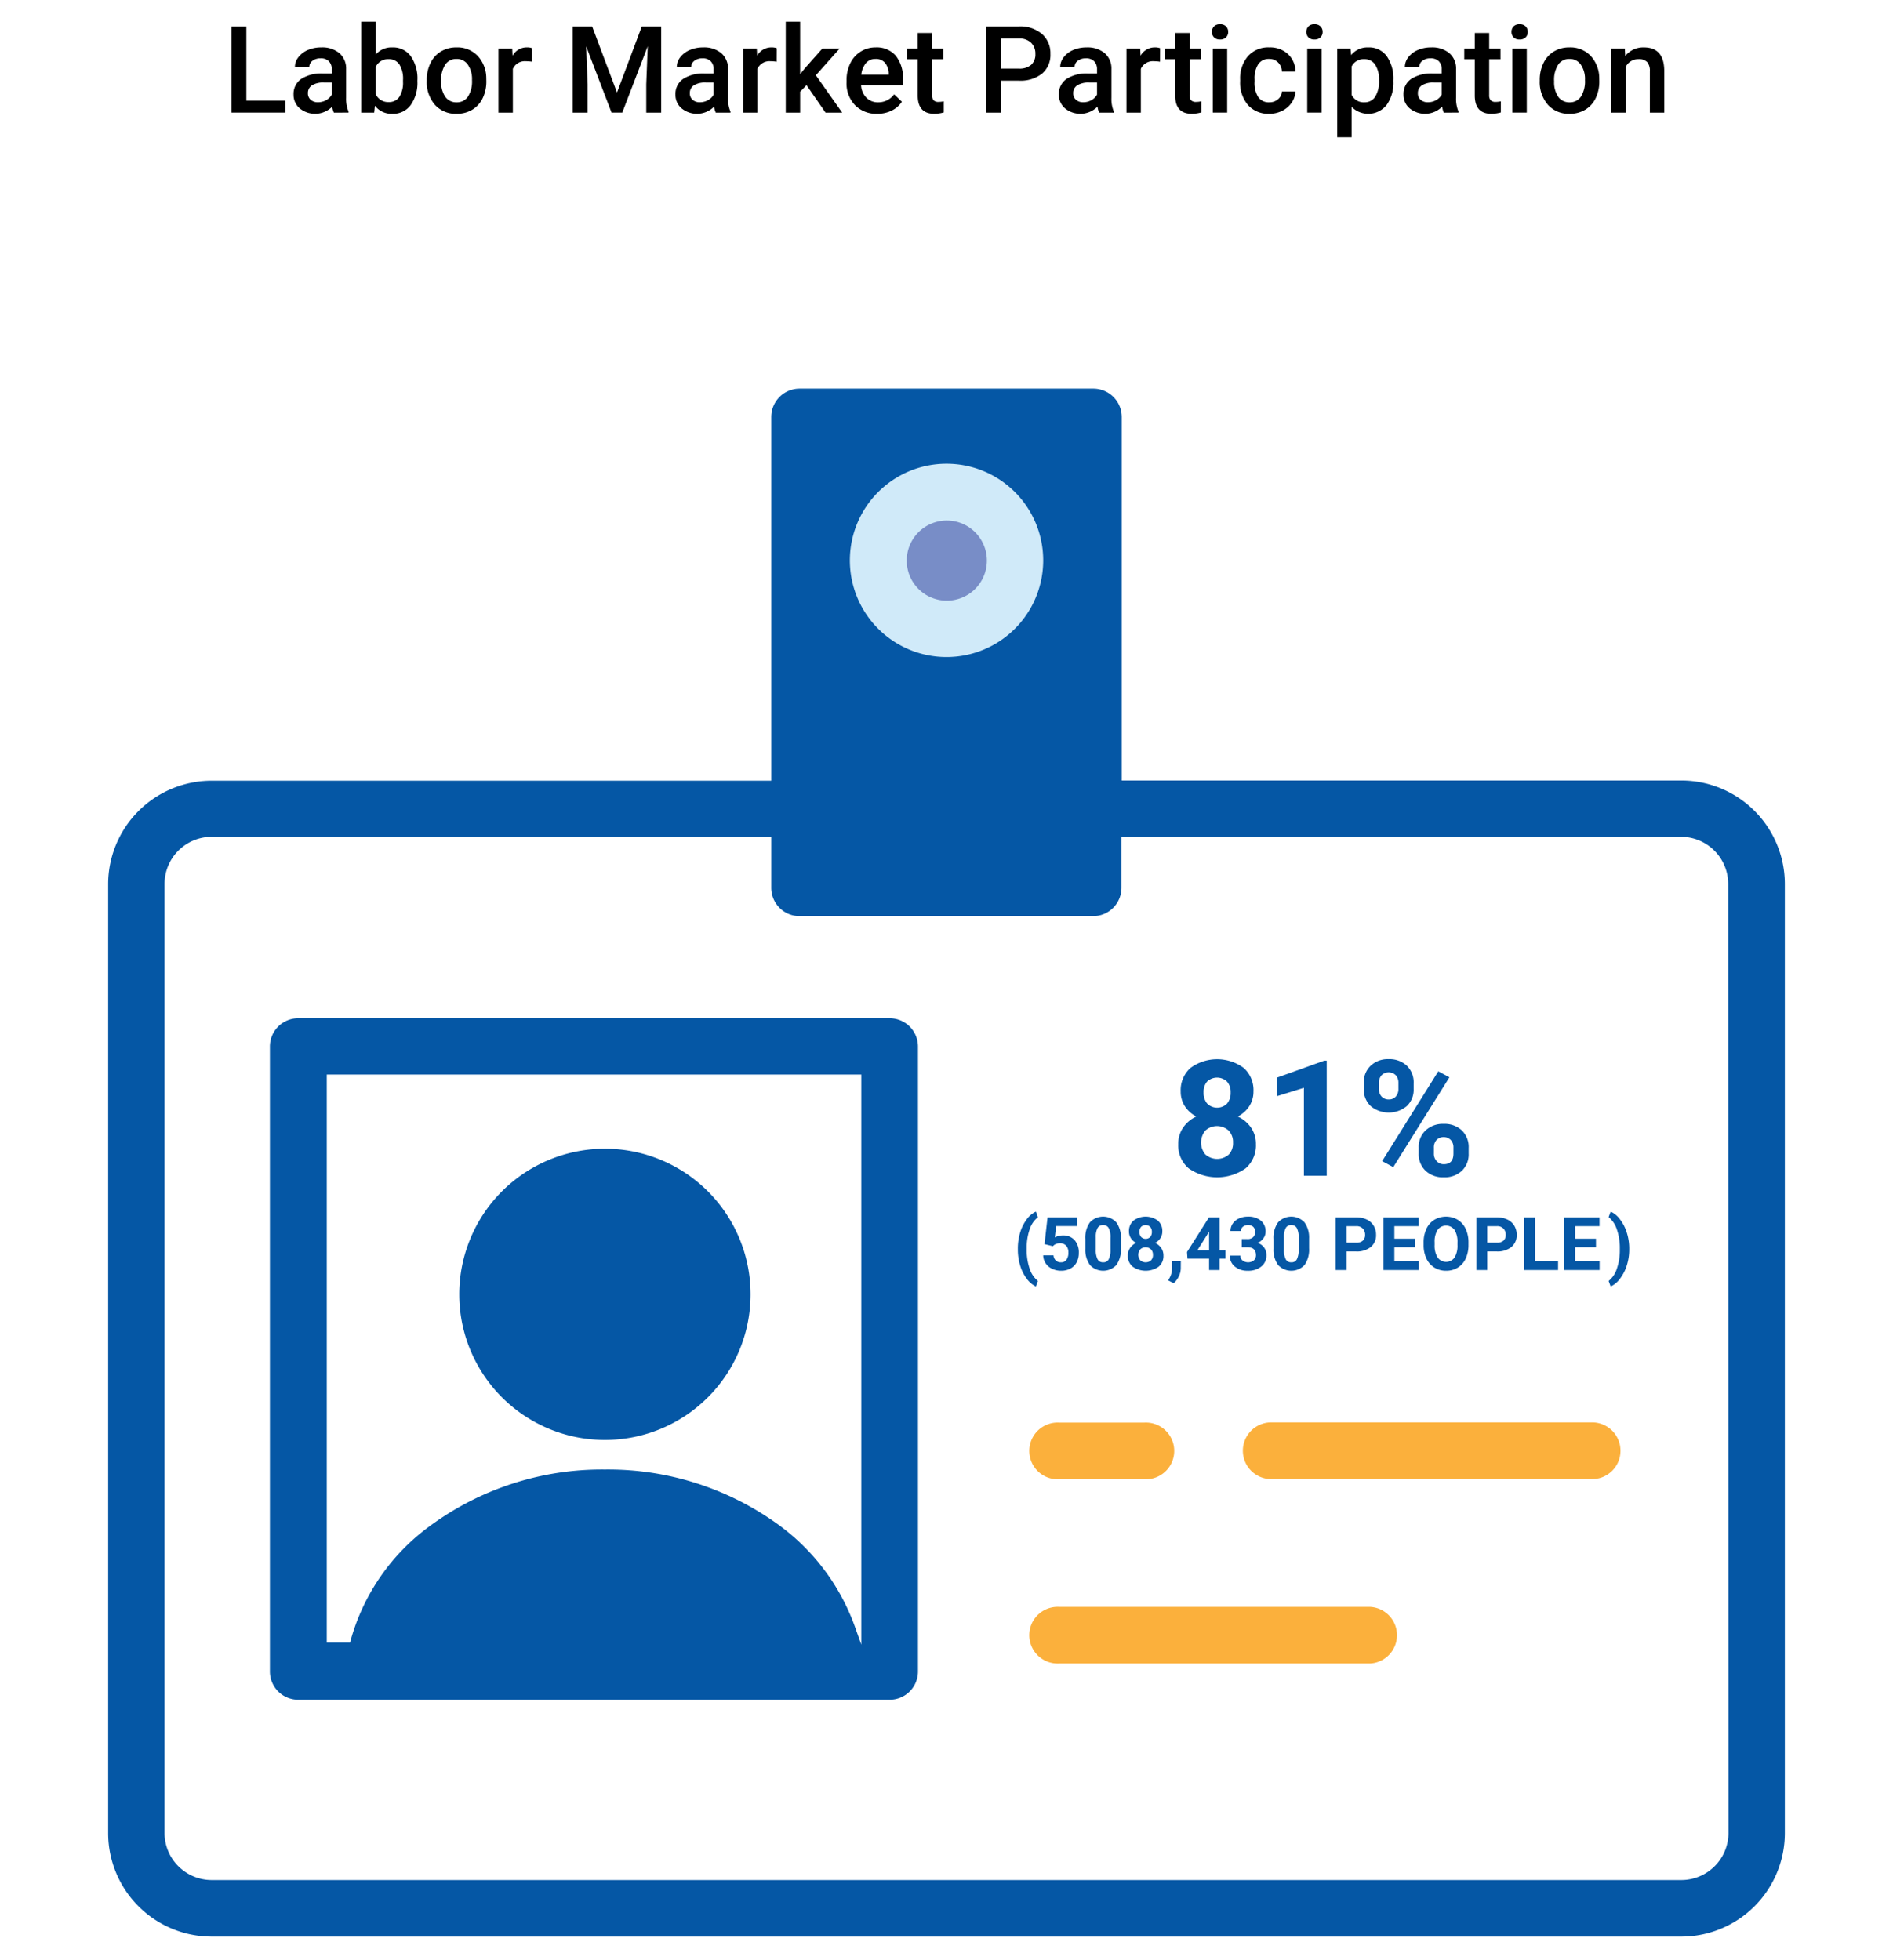 <?xml version="1.0" encoding="UTF-8"?> <svg xmlns="http://www.w3.org/2000/svg" viewBox="0 0 281 291"><defs><style>.cls-1{fill:none;}.cls-2{isolation:isolate;}.cls-3{fill:#0557a5;}.cls-4{fill:#fbb03c;}.cls-5{fill:#d0eaf9;}.cls-6{fill:#788dc7;}</style></defs><g id="BASE"><rect class="cls-1" width="281" height="291"></rect></g><g id="DP22-LABOR_MKT" data-name="DP22-LABOR MKT"><g id="Labor_Market_Participation" data-name="Labor Market Participation" class="cls-2"><g class="cls-2"><path d="M36.57,14.946h5.81v1.775H34.346V3.925H36.57Z"></path><path d="M49.56,16.722a3.296,3.296,0,0,1-.246-.888,3.593,3.593,0,0,1-4.834.246,2.615,2.615,0,0,1-.905-2.021,2.699,2.699,0,0,1,1.129-2.333,5.473,5.473,0,0,1,3.23-.813h1.31v-.624a1.665,1.665,0,0,0-.413-1.182,1.638,1.638,0,0,0-1.257-.444,1.887,1.887,0,0,0-1.195.364,1.131,1.131,0,0,0-.466.928H43.777a2.369,2.369,0,0,1,.519-1.463A3.456,3.456,0,0,1,45.706,7.423a4.955,4.955,0,0,1,1.991-.387,3.991,3.991,0,0,1,2.663.84,2.992,2.992,0,0,1,1.02,2.359v4.289a4.861,4.861,0,0,0,.36,2.048v.149Zm-2.347-1.538a2.429,2.429,0,0,0,1.191-.308,2.055,2.055,0,0,0,.839-.826v-1.793H48.092a3.148,3.148,0,0,0-1.784.413,1.338,1.338,0,0,0-.598,1.169,1.249,1.249,0,0,0,.409.98A1.582,1.582,0,0,0,47.213,15.184Z"></path><path d="M61.961,12.064a5.713,5.713,0,0,1-.989,3.524,3.221,3.221,0,0,1-2.72,1.31,3.102,3.102,0,0,1-2.602-1.204l-.105,1.028H53.612v-13.5h2.136V8.126a3.091,3.091,0,0,1,2.487-1.09,3.258,3.258,0,0,1,2.733,1.292,5.807,5.807,0,0,1,.993,3.612ZM59.825,11.879a4.037,4.037,0,0,0-.545-2.32,1.815,1.815,0,0,0-1.582-.773,1.983,1.983,0,0,0-1.951,1.213V13.918a2.003,2.003,0,0,0,1.969,1.239A1.801,1.801,0,0,0,59.263,14.41a3.912,3.912,0,0,0,.562-2.259Z"></path><path d="M63.35,11.879a5.613,5.613,0,0,1,.554-2.519,4.055,4.055,0,0,1,1.556-1.723A4.392,4.392,0,0,1,67.762,7.036a4.154,4.154,0,0,1,3.125,1.239,4.874,4.874,0,0,1,1.296,3.287l.009.501a5.658,5.658,0,0,1-.541,2.514,3.995,3.995,0,0,1-1.547,1.714,4.415,4.415,0,0,1-2.325.606,4.125,4.125,0,0,1-3.221-1.34,5.135,5.135,0,0,1-1.208-3.573Zm2.136.185a3.836,3.836,0,0,0,.606,2.299,1.973,1.973,0,0,0,1.688.83,1.95,1.95,0,0,0,1.683-.844,4.232,4.232,0,0,0,.602-2.47,3.783,3.783,0,0,0-.62-2.285A1.979,1.979,0,0,0,67.762,8.75a1.958,1.958,0,0,0-1.661.831A4.149,4.149,0,0,0,65.486,12.064Z"></path><path d="M78.977,9.163a5.286,5.286,0,0,0-.87-.07,1.959,1.959,0,0,0-1.978,1.125v6.504H73.993V7.212h2.039l.053,1.063a2.406,2.406,0,0,1,2.145-1.239,1.999,1.999,0,0,1,.756.123Z"></path><path d="M87.898,3.925l3.691,9.809,3.683-9.809h2.874V16.722H95.931V12.503l.22-5.643-3.779,9.861H90.781L87.01,6.869l.22,5.634v4.219H85.015V3.925Z"></path><path d="M106.249,16.722a3.296,3.296,0,0,1-.246-.888,3.593,3.593,0,0,1-4.834.246,2.615,2.615,0,0,1-.905-2.021,2.699,2.699,0,0,1,1.129-2.333,5.473,5.473,0,0,1,3.23-.813h1.31v-.624a1.665,1.665,0,0,0-.413-1.182,1.638,1.638,0,0,0-1.257-.444,1.887,1.887,0,0,0-1.195.364,1.131,1.131,0,0,0-.466.928h-2.136a2.369,2.369,0,0,1,.519-1.463,3.456,3.456,0,0,1,1.411-1.068,4.955,4.955,0,0,1,1.991-.387,3.991,3.991,0,0,1,2.663.84,2.992,2.992,0,0,1,1.02,2.359v4.289a4.861,4.861,0,0,0,.36,2.048v.149Zm-2.347-1.538a2.429,2.429,0,0,0,1.191-.308,2.055,2.055,0,0,0,.839-.826v-1.793h-1.151a3.148,3.148,0,0,0-1.784.413,1.338,1.338,0,0,0-.598,1.169,1.249,1.249,0,0,0,.409.98A1.582,1.582,0,0,0,103.903,15.184Z"></path><path d="M115.284,9.163a5.286,5.286,0,0,0-.87-.07,1.959,1.959,0,0,0-1.978,1.125v6.504H110.301V7.212h2.039l.053,1.063a2.406,2.406,0,0,1,2.145-1.239,1.999,1.999,0,0,1,.756.123Z"></path><path d="M119.723,12.644l-.949.976v3.103H116.638v-13.5h2.136v7.787l.668-.835L122.07,7.212h2.566l-3.533,3.964,3.911,5.546h-2.47Z"></path><path d="M130.217,16.898a4.416,4.416,0,0,1-3.292-1.279,4.636,4.636,0,0,1-1.261-3.405v-.264a5.701,5.701,0,0,1,.549-2.544,4.177,4.177,0,0,1,1.543-1.745,4.078,4.078,0,0,1,2.215-.624,3.732,3.732,0,0,1,3.001,1.239,5.24,5.24,0,0,1,1.06,3.507v.861h-6.214a2.856,2.856,0,0,0,.786,1.863,2.363,2.363,0,0,0,1.736.686,2.892,2.892,0,0,0,2.391-1.187l1.151,1.099a3.838,3.838,0,0,1-1.525,1.322A4.772,4.772,0,0,1,130.217,16.898Zm-.255-8.147a1.799,1.799,0,0,0-1.42.615,3.189,3.189,0,0,0-.689,1.714h4.069V10.921a2.594,2.594,0,0,0-.571-1.621A1.785,1.785,0,0,0,129.962,8.75Z"></path><path d="M138.365,4.9V7.212h1.679V8.794h-1.679v5.309a1.171,1.171,0,0,0,.215.787 1.0 1,0,0,0,.77.241,3.29,3.29,0,0,0,.747-.088v1.652a5.26,5.26,0,0,1-1.406.202q-2.461,0-2.461-2.716V8.794h-1.564V7.212h1.564V4.9Z"></path></g><g class="cls-2"><path d="M148.586,11.976v4.746h-2.224V3.925h4.896A4.953,4.953,0,0,1,154.663,5.042a3.758,3.758,0,0,1,1.262,2.957,3.633,3.633,0,0,1-1.235,2.93,5.187,5.187,0,0,1-3.458,1.047Zm0-1.793h2.672a2.627,2.627,0,0,0,1.811-.559,2.049,2.049,0,0,0,.624-1.612,2.216,2.216,0,0,0-.633-1.657,2.443,2.443,0,0,0-1.74-.637h-2.733Z"></path></g><g class="cls-2"><path d="M163.162,16.722a3.296,3.296,0,0,1-.246-.888,3.593,3.593,0,0,1-4.834.246,2.614,2.614,0,0,1-.904-2.021,2.699,2.699,0,0,1,1.129-2.333,5.475,5.475,0,0,1,3.23-.813H162.846v-.624a1.664,1.664,0,0,0-.412-1.182,1.64,1.64,0,0,0-1.258-.444,1.887,1.887,0,0,0-1.195.364,1.13,1.13,0,0,0-.465.928h-2.137a2.37,2.37,0,0,1,.52-1.463,3.454,3.454,0,0,1,1.41-1.068,4.953,4.953,0,0,1,1.99-.387,3.993,3.993,0,0,1,2.664.84,2.992,2.992,0,0,1,1.02,2.359v4.289a4.862,4.862,0,0,0,.359,2.048v.149Zm-2.346-1.538a2.428,2.428,0,0,0,1.19-.308,2.054,2.054,0,0,0,.839-.826v-1.793h-1.15a3.152,3.152,0,0,0-1.785.413,1.338,1.338,0,0,0-.598,1.169,1.249,1.249,0,0,0,.409.98A1.584,1.584,0,0,0,160.817,15.184Z"></path></g><g class="cls-2"><path d="M172.198,9.163a5.274,5.274,0,0,0-.869-.07,1.96,1.96,0,0,0-1.979,1.125v6.504H167.215V7.212h2.039l.053,1.063a2.406,2.406,0,0,1,2.145-1.239,1.999,1.999,0,0,1,.756.123Z"></path></g><g class="cls-2"><path d="M176.583,4.9V7.212H178.262V8.794h-1.679v5.309a1.17,1.17,0,0,0,.216.787.997.997,0,0,0,.769.241,3.29,3.29,0,0,0,.747-.088v1.652a5.26,5.26,0,0,1-1.406.202q-2.461,0-2.461-2.716V8.794h-1.564V7.212h1.564V4.9Z"></path><path d="M179.897,4.742a1.134,1.134,0,0,1,.312-.817,1.177,1.177,0,0,1,.892-.325,1.193,1.193,0,0,1,.896.325,1.125,1.125,0,0,1,.316.817,1.096,1.096,0,0,1-.316.804,1.199,1.199,0,0,1-.896.321,1.183,1.183,0,0,1-.892-.321A1.105,1.105,0,0,1,179.897,4.742Zm2.268,11.979h-2.136V7.212h2.136Z"></path><path d="M188.396,15.192a1.931,1.931,0,0,0,1.327-.466,1.591,1.591,0,0,0,.562-1.151h2.013a3.133,3.133,0,0,1-.554,1.656,3.625,3.625,0,0,1-1.406,1.218,4.191,4.191,0,0,1-1.916.448,4.055,4.055,0,0,1-3.164-1.292,5.125,5.125,0,0,1-1.169-3.568v-.22a5.042,5.042,0,0,1,1.16-3.477,4.021,4.021,0,0,1,3.164-1.305,3.912,3.912,0,0,1,2.765.988,3.544,3.544,0,0,1,1.12,2.598h-2.013a1.955,1.955,0,0,0-.558-1.345,1.797,1.797,0,0,0-1.332-.527,1.882,1.882,0,0,0-1.6.751,3.838,3.838,0,0,0-.571,2.281v.343a3.899,3.899,0,0,0,.559,2.308A1.877,1.877,0,0,0,188.396,15.192Z"></path><path d="M193.915,4.742a1.134,1.134,0,0,1,.312-.817,1.177,1.177,0,0,1,.892-.325,1.193,1.193,0,0,1,.896.325,1.125,1.125,0,0,1,.316.817,1.096,1.096,0,0,1-.316.804,1.199,1.199,0,0,1-.896.321,1.183,1.183,0,0,1-.892-.321A1.105,1.105,0,0,1,193.915,4.742Zm2.268,11.979h-2.136V7.212h2.136Z"></path><path d="M206.835,12.064a5.659,5.659,0,0,1-1.002,3.52,3.48,3.48,0,0,1-5.194.286V20.378h-2.136V7.212h1.969l.088.967a3.137,3.137,0,0,1,2.558-1.143,3.243,3.243,0,0,1,2.729,1.297,5.812,5.812,0,0,1,.988,3.599Zm-2.127-.185a3.966,3.966,0,0,0-.566-2.259,1.844,1.844,0,0,0-1.622-.835,1.965,1.965,0,0,0-1.881,1.081V14.085a1.983,1.983,0,0,0,1.898,1.107,1.84,1.84,0,0,0,1.596-.822A4.362,4.362,0,0,0,204.708,11.879Z"></path><path d="M214.323,16.722a3.296,3.296,0,0,1-.246-.888,3.593,3.593,0,0,1-4.834.246,2.615,2.615,0,0,1-.905-2.021,2.7,2.7,0,0,1,1.13-2.333,5.471,5.471,0,0,1,3.229-.813h1.31v-.624a1.665,1.665,0,0,0-.413-1.182,1.638,1.638,0,0,0-1.257-.444,1.887,1.887,0,0,0-1.195.364,1.131,1.131,0,0,0-.466.928H208.54a2.369,2.369,0,0,1,.519-1.463A3.457,3.457,0,0,1,210.47,7.423a4.953,4.953,0,0,1,1.99-.387,3.991,3.991,0,0,1,2.663.84,2.992,2.992,0,0,1,1.02,2.359v4.289a4.861,4.861,0,0,0,.36,2.048v.149Zm-2.347-1.538a2.431,2.431,0,0,0,1.191-.308,2.054,2.054,0,0,0,.839-.826v-1.793h-1.151a3.148,3.148,0,0,0-1.784.413,1.338,1.338,0,0,0-.598,1.169,1.249,1.249,0,0,0,.409.98A1.581,1.581,0,0,0,211.977,15.184Z"></path><path d="M221.056,4.9V7.212h1.679V8.794h-1.679v5.309a1.17,1.17,0,0,0,.216.787.997.997,0,0,0,.769.241,3.29,3.29,0,0,0,.747-.088v1.652a5.26,5.26,0,0,1-1.406.202q-2.461,0-2.461-2.716V8.794h-1.564V7.212h1.564V4.9Z"></path><path d="M224.369,4.742a1.134,1.134,0,0,1,.312-.817,1.177,1.177,0,0,1,.892-.325,1.193,1.193,0,0,1,.896.325,1.125,1.125,0,0,1,.316.817,1.096,1.096,0,0,1-.316.804,1.199,1.199,0,0,1-.896.321,1.183,1.183,0,0,1-.892-.321A1.105,1.105,0,0,1,224.369,4.742Zm2.268,11.979h-2.136V7.212H226.637Z"></path><path d="M228.562,11.879a5.612,5.612,0,0,1,.554-2.519,4.055,4.055,0,0,1,1.556-1.723,4.392,4.392,0,0,1,2.303-.602,4.155,4.155,0,0,1,3.125,1.239,4.874,4.874,0,0,1,1.296,3.287l.009.501a5.658,5.658,0,0,1-.54,2.514,3.995,3.995,0,0,1-1.547,1.714,4.417,4.417,0,0,1-2.325.606,4.124,4.124,0,0,1-3.221-1.34,5.135,5.135,0,0,1-1.209-3.573Zm2.136.185a3.836,3.836,0,0,0,.606,2.299,1.973,1.973,0,0,0,1.688.83,1.951,1.951,0,0,0,1.684-.844,4.233,4.233,0,0,0,.602-2.47,3.782,3.782,0,0,0-.619-2.285,1.979,1.979,0,0,0-1.684-.844,1.958,1.958,0,0,0-1.661.831A4.149,4.149,0,0,0,230.698,12.064Z"></path><path d="M241.192,7.212l.062,1.099a3.419,3.419,0,0,1,2.769-1.274q2.971,0,3.023,3.401v6.284h-2.136V10.561a1.962,1.962,0,0,0-.391-1.341,1.65,1.65,0,0,0-1.279-.435,2.058,2.058,0,0,0-1.925,1.169v6.768H239.179V7.212Z"></path></g></g><g id="Group_548" data-name="Group 548"><g class="cls-2"><g class="cls-2"><path class="cls-3" d="M186.067,162.035a3.969,3.969,0,0,1-.621,2.203,4.47,4.47,0,0,1-1.711,1.535,4.948,4.948,0,0,1,1.969,1.646,4.223,4.223,0,0,1,.727,2.467,4.472,4.472,0,0,1-1.547,3.592,7.377,7.377,0,0,1-8.426-.006,4.461,4.461,0,0,1-1.559-3.586,4.251,4.251,0,0,1,.727-2.473,4.859,4.859,0,0,1,1.957-1.641,4.425,4.425,0,0,1-1.705-1.535,3.997,3.997,0,0,1-.615-2.203,4.422,4.422,0,0,1,1.453-3.475,6.685,6.685,0,0,1,7.893-.012A4.406,4.406,0,0,1,186.067,162.035Zm-3.035,7.605a2.457,2.457,0,0,0-.645-1.781,2.579,2.579,0,0,0-3.457-.006,2.779,2.779,0,0,0-.012,3.545,2.644,2.644,0,0,0,3.486.023A2.446,2.446,0,0,0,183.032,169.641Zm-.352-7.441a2.344,2.344,0,0,0-.527-1.6,2.145,2.145,0,0,0-2.965-.018,2.33,2.33,0,0,0-.527,1.617,2.449,2.449,0,0,0,.527,1.641,2.087,2.087,0,0,0,2.971,0A2.467,2.467,0,0,0,182.68,162.199Z"></path><path class="cls-3" d="M196.942,174.563H193.555V161.508l-4.043,1.254V160.008l7.066-2.531h.363Z"></path><path class="cls-3" d="M202.438,160.781a3.373,3.373,0,0,1,1.02-2.549,3.697,3.697,0,0,1,2.672-.979,3.756,3.756,0,0,1,2.695.967A3.438,3.438,0,0,1,209.844,160.84v.844a3.331,3.331,0,0,1-1.02,2.543,4.21,4.21,0,0,1-5.361-.006,3.413,3.413,0,0,1-1.025-2.607Zm2.25.902a1.579,1.579,0,0,0,.404,1.131,1.392,1.392,0,0,0,1.061.428,1.328,1.328,0,0,0,1.043-.434,1.679,1.679,0,0,0,.387-1.16v-.867a1.644,1.644,0,0,0-.387-1.137,1.507,1.507,0,0,0-2.109-.006,1.678,1.678,0,0,0-.398,1.189Zm2.133,11.602-1.652-.891,8.332-13.336,1.652.891Zm3.773-2.906a3.33,3.33,0,0,1,1.031-2.549,3.749,3.749,0,0,1,2.672-.967,3.788,3.788,0,0,1,2.689.955,3.419,3.419,0,0,1,1.025,2.631v.844a3.355,3.355,0,0,1-1.008,2.537,3.714,3.714,0,0,1-2.684.967,3.759,3.759,0,0,1-2.707-.973,3.398,3.398,0,0,1-1.02-2.578Zm2.25.914a1.567,1.567,0,0,0,.422,1.102,1.376,1.376,0,0,0,1.055.457q1.43,0,1.43-1.582v-.891a1.593,1.593,0,0,0-.398-1.131,1.514,1.514,0,0,0-2.109,0,1.643,1.643,0,0,0-.398,1.166Z"></path></g></g></g><g id="_508_430_PEOPLE_" data-name=" 508 430 PEOPLE " class="cls-2"><g class="cls-2"><path class="cls-3" d="M151.091,185.383a8.264,8.264,0,0,1,.327-2.342,6.196,6.196,0,0,1,.967-1.969,3.614,3.614,0,0,1,1.386-1.189l.301.838a3.742,3.742,0,0,0-1.225,1.794,8.325,8.325,0,0,0-.44,2.836v.167a8.461,8.461,0,0,0,.436,2.846,3.815,3.815,0,0,0,1.229,1.821l-.301.821a3.606,3.606,0,0,1-1.361-1.157,6.058,6.058,0,0,1-.964-1.915,8.139,8.139,0,0,1-.354-2.266Z"></path><path class="cls-3" d="M155.049,184.717l.451-3.975h4.383v1.295H156.774l-.193,1.681a2.455,2.455,0,0,1,1.176-.296,2.253,2.253,0,0,1,1.751.693,2.767,2.767,0,0,1,.634,1.939,2.837,2.837,0,0,1-.319,1.355,2.258,2.258,0,0,1-.916.93,2.863,2.863,0,0,1-1.407.33,3.035,3.035,0,0,1-1.315-.287,2.327,2.327,0,0,1-.959-.809,2.2,2.2,0,0,1-.373-1.188H156.387a1.147,1.147,0,0,0,.341.761,1.082,1.082,0,0,0,.766.271.954.954,0,0,0,.811-.378,1.752,1.752,0,0,0,.285-1.071,1.451,1.451,0,0,0-.328-1.021,1.201,1.201,0,0,0-.929-.354,1.345,1.345,0,0,0-.897.289l-.15.141Z"></path><path class="cls-3" d="M166.393,185.329a3.965,3.965,0,0,1-.671,2.481,2.683,2.683,0,0,1-3.921.016,3.842,3.842,0,0,1-.693-2.416V183.971a3.908,3.908,0,0,1,.68-2.487,2.688,2.688,0,0,1,3.913-.008,3.834,3.834,0,0,1,.692,2.414Zm-1.552-1.583a2.868,2.868,0,0,0-.266-1.416.899.899,0,0,0-.83-.443.883.883,0,0,0-.809.422,2.676,2.676,0,0,0-.276,1.319v1.903a3.002,3.002,0,0,0,.261,1.422.884.884,0,0,0,.835.465.872.872,0,0,0,.821-.445,2.936,2.936,0,0,0,.264-1.366Z"></path><path class="cls-3" d="M172.537,182.821a1.819,1.819,0,0,1-.284,1.01,2.055,2.055,0,0,1-.784.704,2.279,2.279,0,0,1,.902.755,1.938,1.938,0,0,1,.333,1.131,2.048,2.048,0,0,1-.709,1.645,3.38,3.38,0,0,1-3.862-.003,2.045,2.045,0,0,1-.714-1.643,1.944,1.944,0,0,1,.333-1.134,2.221,2.221,0,0,1,.896-.752,2.025,2.025,0,0,1-.781-.704,1.826,1.826,0,0,1-.282-1.01,2.027,2.027,0,0,1,.666-1.592,3.064,3.064,0,0,1,3.617-.006A2.018,2.018,0,0,1,172.537,182.821Zm-1.391,3.486a1.126,1.126,0,0,0-.296-.816,1.18,1.18,0,0,0-1.584-.003,1.273,1.273,0,0,0-.006,1.625,1.213,1.213,0,0,0,1.598.011A1.118,1.118,0,0,0,171.147,186.307Zm-.161-3.41a1.075,1.075,0,0,0-.242-.733.984.984,0,0,0-1.358-.009,1.071,1.071,0,0,0-.242.742,1.125,1.125,0,0,0,.242.752.957.957,0,0,0,1.361,0A1.135,1.135,0,0,0,170.986,182.897Z"></path><path class="cls-3" d="M174.219,190.524l-.812-.425.193-.349a2.798,2.798,0,0,0,.371-1.306V187.241h1.311l-.006,1.074a2.776,2.776,0,0,1-.301,1.203A3.091,3.091,0,0,1,174.219,190.524Z"></path><path class="cls-3" d="M181.03,185.619h.886v1.252h-.886v1.691h-1.553v-1.691h-3.206l-.07-.979,3.261-5.15h1.568Zm-3.282,0h1.729v-2.761l-.102.177Z"></path><path class="cls-3" d="M184.327,183.965h.827a1.167,1.167,0,0,0,.875-.295,1.082,1.082,0,0,0,.285-.785.959.959,0,0,0-.282-.735,1.092,1.092,0,0,0-.776-.263,1.143,1.143,0,0,0-.746.244.78.78,0,0,0-.301.637h-1.553a1.914,1.914,0,0,1,.33-1.099,2.213,2.213,0,0,1,.924-.761,3.103,3.103,0,0,1,1.309-.273,2.926,2.926,0,0,1,1.944.594,2.024,2.024,0,0,1,.703,1.635,1.649,1.649,0,0,1-.327.988,2.132,2.132,0,0,1-.859.693,1.824,1.824,0,0,1,1.311,1.826,2.057,2.057,0,0,1-.761,1.67,3.048,3.048,0,0,1-2.011.629,2.901,2.901,0,0,1-1.915-.617,2.019,2.019,0,0,1-.744-1.633h1.553a.896.896,0,0,0,.33.719,1.379,1.379,0,0,0,1.681-.013,1.01,1.01,0,0,0,.314-.776q0-1.17-1.289-1.171h-.821Z"></path><path class="cls-3" d="M194.323,185.329a3.965,3.965,0,0,1-.671,2.481,2.683,2.683,0,0,1-3.921.016,3.842,3.842,0,0,1-.693-2.416V183.971a3.908,3.908,0,0,1,.68-2.487,2.688,2.688,0,0,1,3.913-.008,3.834,3.834,0,0,1,.692,2.414Zm-1.552-1.583a2.868,2.868,0,0,0-.266-1.416.899.899,0,0,0-.83-.443.883.883,0,0,0-.809.422,2.676,2.676,0,0,0-.276,1.319v1.903a3.002,3.002,0,0,0,.261,1.422.884.884,0,0,0,.835.465.872.872,0,0,0,.821-.445,2.936,2.936,0,0,0,.264-1.366Z"></path><path class="cls-3" d="M199.887,185.807v2.756h-1.611v-7.82h3.051a3.53,3.53,0,0,1,1.55.322,2.375,2.375,0,0,1,1.028.916,2.55,2.55,0,0,1,.36,1.351,2.245,2.245,0,0,1-.787,1.812,3.277,3.277,0,0,1-2.178.663Zm0-1.305h1.439a1.415,1.415,0,0,0,.975-.301,1.091,1.091,0,0,0,.336-.859,1.291,1.291,0,0,0-.338-.93,1.267,1.267,0,0,0-.935-.365H199.887Z"></path><path class="cls-3" d="M210.076,185.174h-3.094v2.094h3.631v1.295h-5.242v-7.82h5.231v1.305h-3.62v1.864h3.094Z"></path><path class="cls-3" d="M217.983,184.83a4.729,4.729,0,0,1-.408,2.024,3.083,3.083,0,0,1-1.168,1.343,3.23,3.23,0,0,1-1.743.473,3.264,3.264,0,0,1-1.735-.467,3.116,3.116,0,0,1-1.182-1.335,4.575,4.575,0,0,1-.424-1.995v-.387a4.696,4.696,0,0,1,.416-2.033,3.098,3.098,0,0,1,1.177-1.349,3.448,3.448,0,0,1,3.475,0,3.104,3.104,0,0,1,1.177,1.349,4.682,4.682,0,0,1,.416,2.027Zm-1.633-.355a3.299,3.299,0,0,0-.44-1.869,1.557,1.557,0,0,0-2.509-.008,3.255,3.255,0,0,0-.445,1.851v.382a3.325,3.325,0,0,0,.44,1.857,1.542,1.542,0,0,0,2.514.024,3.314,3.314,0,0,0,.44-1.855Z"></path><path class="cls-3" d="M220.765,185.807v2.756h-1.611v-7.82h3.051a3.533,3.533,0,0,1,1.55.322,2.38,2.38,0,0,1,1.028.916,2.558,2.558,0,0,1,.359,1.351,2.245,2.245,0,0,1-.786,1.812,3.279,3.279,0,0,1-2.179.663Zm0-1.305h1.439a1.417,1.417,0,0,0,.975-.301,1.095,1.095,0,0,0,.336-.859,1.292,1.292,0,0,0-.339-.93,1.267,1.267,0,0,0-.935-.365h-1.477Z"></path><path class="cls-3" d="M227.86,187.268h3.422v1.295h-5.033v-7.82h1.611Z"></path></g><g class="cls-2"><path class="cls-3" d="M236.91,185.174h-3.094v2.094h3.631v1.295h-5.242v-7.82h5.231v1.305h-3.62v1.864h3.094Z"></path></g><g class="cls-2"><path class="cls-3" d="M241.846,185.506a7.801,7.801,0,0,1-.35,2.337,6.335,6.335,0,0,1-1.004,1.981,3.619,3.619,0,0,1-1.402,1.182l-.301-.821a3.767,3.767,0,0,0,1.203-1.772,8.201,8.201,0,0,0,.457-2.756v-.284a8.393,8.393,0,0,0-.438-2.831,3.923,3.923,0,0,0-1.222-1.836l.301-.822a3.619,3.619,0,0,1,1.378,1.149,6.236,6.236,0,0,1,1.004,1.938,7.77,7.77,0,0,1,.374,2.294Z"></path></g></g><path id="Path_1126" data-name="Path 1126" class="cls-3" d="M132.065,151.182h-87.8a4.2,4.2,0,0,0-4.2,4.2v92.78a4.2,4.2,0,0,0,4.2,4.2h87.8a4.2,4.2,0,0,0,4.2-4.2v-92.83A4.2,4.2,0,0,0,132.065,151.182Zm-4.21,93-1-2.8a32.14,32.14,0,0,0-11.21-14.94,43.07,43.07,0,0,0-25.84-8.26,43.09,43.09,0,0,0-25.89,8.31,31.41,31.41,0,0,0-11.85,17l-.1.37h-3.46v-84.32h79.35Z"></path><path id="Path_1127" data-name="Path 1127" class="cls-3" d="M89.805,213.792a21.62,21.62,0,1,0-21.63-21.61,21.62,21.62,0,0,0,21.63,21.61Z"></path><path id="Path_1128" data-name="Path 1128" class="cls-4" d="M157.195,219.622h12.7a4.21,4.21,0,0,0,.41-8.41q-.205-.01-.41,0h-12.7a4.21,4.21,0,0,0-.41,8.41Q156.99,219.632,157.195,219.622Z"></path><path id="Path_1129" data-name="Path 1129" class="cls-4" d="M203.365,238.572h-46.17a4.21,4.21,0,0,0-.41,8.41q.205.01.41,0h46.17a4.21,4.21,0,0,0,0-8.41Z"></path><path id="Path_1130" data-name="Path 1130" class="cls-4" d="M236.335,211.182h-47.63a4.21,4.21,0,1,0-.006,8.42H236.335a4.21,4.21,0,0,0,.006-8.42Z"></path><path id="Path_1131" data-name="Path 1131" class="cls-3" d="M249.575,115.882h-83.06v-54a4.22,4.22,0,0,0-4.25-4.18h-43.58a4.21,4.21,0,0,0-4.2,4.21v54H31.425a15.38,15.38,0,0,0-15.37,15.33v140.94a15.38,15.38,0,0,0,15.37,15.35h218.15a15.38,15.38,0,0,0,15.37-15.35v-140.94A15.38,15.38,0,0,0,249.575,115.882Zm7,156.3a7,7,0,0,1-7,6.95H31.425a7,7,0,0,1-7-6.95v-140.94a7,7,0,0,1,7-7h83.06v7.57a4.21,4.21,0,0,0,4.2,4.21h43.58a4.22,4.22,0,0,0,4.21-4.21v-7.57h83.06a7,7,0,0,1,7,7h0Z"></path><path id="Path_1132" data-name="Path 1132" class="cls-5" d="M140.495,68.852a14.35,14.35,0,1,0,14.36,14.34l0-.01A14.35,14.35,0,0,0,140.495,68.852Z"></path><path id="Path_1133" data-name="Path 1133" class="cls-6" d="M140.495,89.182a5.95,5.95,0,1,1,4.233-1.718A5.95,5.95,0,0,1,140.495,89.182Z"></path></g></svg> 